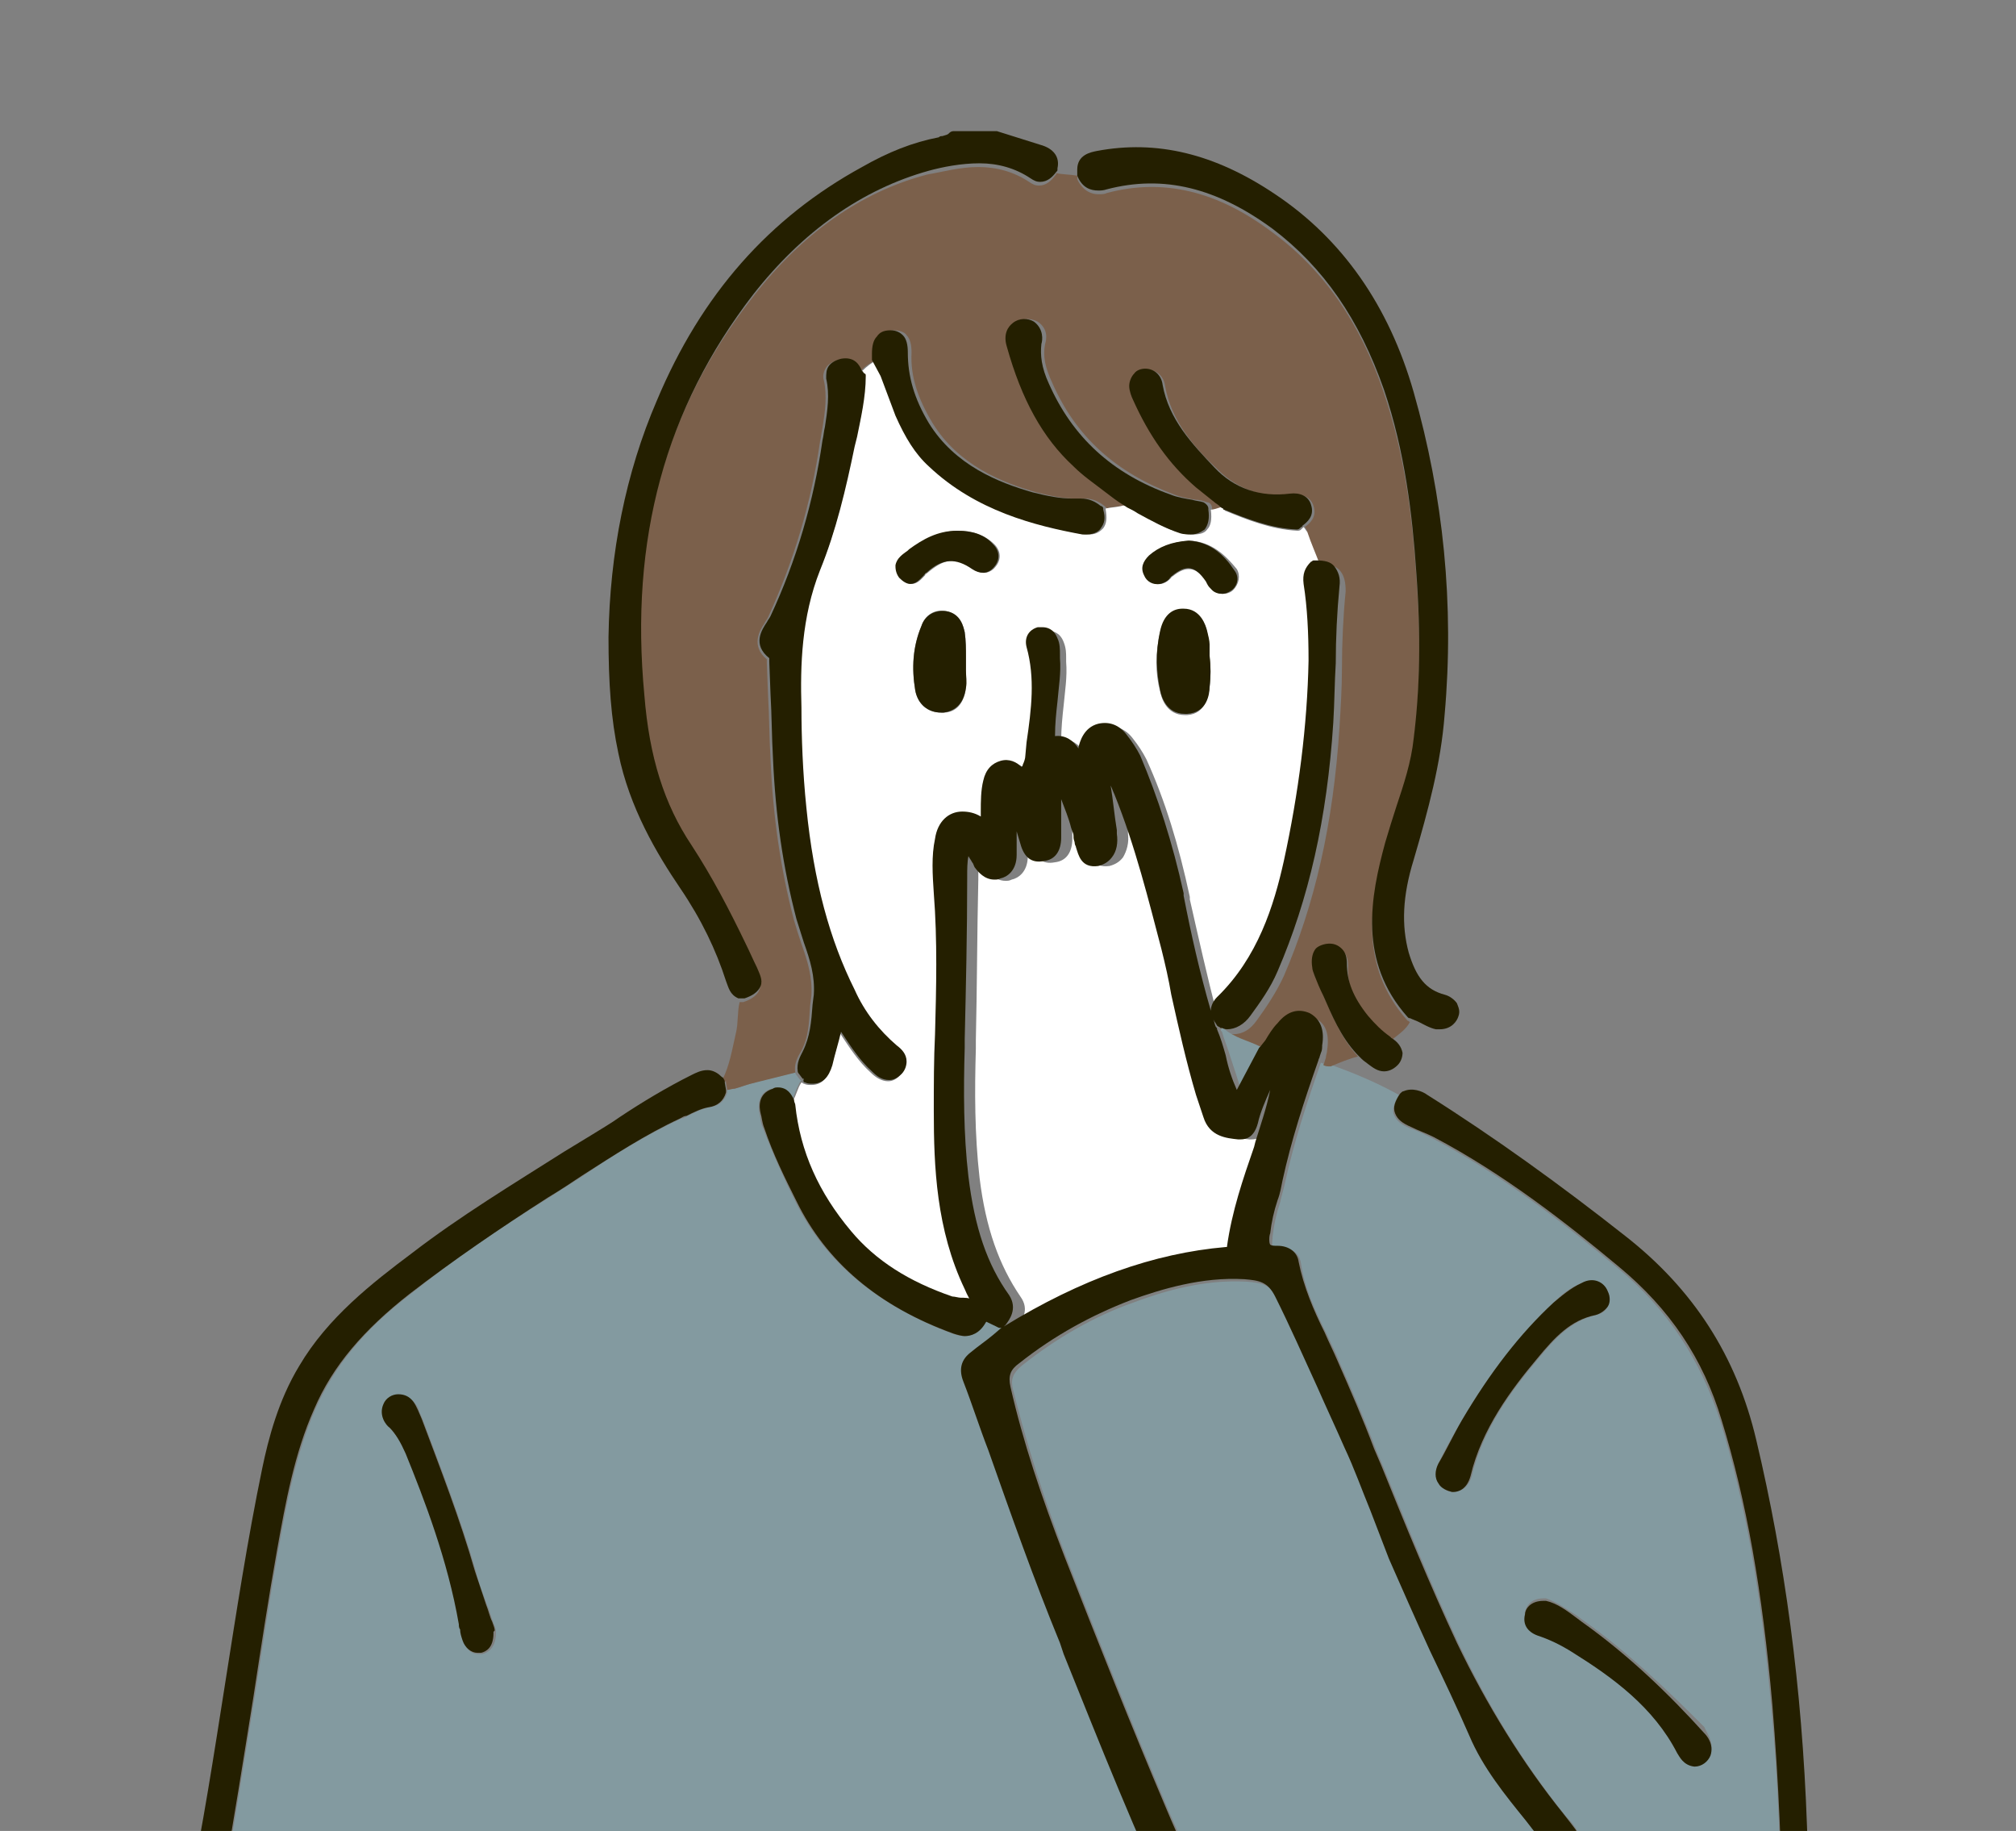 <?xml version="1.0" encoding="utf-8"?>
<!-- Generator: Adobe Illustrator 27.9.1, SVG Export Plug-In . SVG Version: 6.00 Build 0)  -->
<svg version="1.1" id="_レイヤー_2" xmlns="http://www.w3.org/2000/svg" xmlns:xlink="http://www.w3.org/1999/xlink" x="0px"
	 y="0px" viewBox="0 0 163 148" style="enable-background:new 0 0 163 148;" xml:space="preserve">
<rect x="0" y="0" width="163" height="148" fill="#808080" stroke="none"/>
<style type="text/css">
	.st0{clip-path:url(#SVGID_00000145026775948581146180000009641037297186721183_);}
	.st1{fill:#839AA0;}
	.st2{fill:#7B604B;}
	.st3{fill:#FFFFFF;}
	.st4{fill:#241F00;}
</style>
<g id="_デザイン">
	<g>
		<defs>
			<rect id="SVGID_1_" width="163" height="148"/>
		</defs>
		<clipPath id="SVGID_00000017475411231975439590000008977751538931758222_">
			<use xlink:href="#SVGID_1_"  style="overflow:visible;"/>
		</clipPath>
		<g style="clip-path:url(#SVGID_00000017475411231975439590000008977751538931758222_);">
			<path class="st1" d="M96.1,155.7c-3.4-7.2-6.4-14.7-9.3-21.9l-0.3-0.9c-2.1-5.2-3.9-10.5-5.8-15.6c-0.7-1.8-1.3-3.7-2-5.5
				c-0.4-1-0.1-1.8,0.6-2.4c0.6-0.5,1.2-0.9,1.8-1.4l0.7-0.6c0.1,0,0.1-0.1,0.2-0.1c0,0,0,0,0-0.1c-0.2,0.2-0.4,0.2-0.6,0.2
				l-0.2-0.1c-0.4-0.2-0.9-0.3-1.3-0.7c-0.1-0.1-0.1-0.1-0.1-0.2l0,0c0,0-0.1,0-0.1,0.1c0,0,0,0.1,0,0.1c0,0.1,0,0.2-0.1,0.3
				c-0.5,0.9-1.2,1.1-1.7,1.1c-0.3,0-0.6-0.1-0.9-0.2c-6.1-2.3-10.3-5.8-12.7-10.7c-0.9-1.8-1.8-3.8-2.6-5.9
				c-0.2-0.4-0.2-0.8-0.3-1.2c-0.1-0.4-0.2-1.7,1-2c0.2,0,0.3-0.1,0.4-0.1c0.7,0,1.1,0.5,1.3,1c0,0,0,0,0-0.1
				c0.2-0.5,0.4-1.1,0.7-1.5c0,0,0,0-0.1,0l-0.3-0.4c-0.1-0.1-0.1-0.2-0.1-0.2c-1.2,0.2-2.4,0.5-3.6,0.9c-0.4,0.1-0.9,0.3-1.3,0.4
				C59.2,88,59,88,58.8,88.1v0c0,0.1,0,0.1,0,0.2c-0.2,0.7-0.7,1.1-1.4,1.2c-0.6,0.1-1.2,0.4-1.8,0.7c-0.2,0.1-0.3,0.2-0.5,0.2
				c-2.8,1.3-5.4,2.9-7.9,4.6c-0.9,0.6-1.9,1.2-2.8,1.8c-3.9,2.4-7.7,5-11.2,7.8c-3.8,2.9-6.2,5.9-7.7,9.3c-1.6,3.7-2.3,7.5-3,11.4
				c-0.7,3.9-1.3,8-1.9,11.8c-0.8,4.9-1.6,10.1-2.5,15.1l-0.1,0.4c-0.4,2.2-0.8,4.5-0.9,6.8c0,0.1,0,0.1,0,0.1
				c0,0.1-0.1,0.2-0.1,0.2c0.2,0.1,0.5,0.1,0.7,0.1c2.3,0,4.6,0.1,6.9,0.2c4.6,0.1,9.3,0.3,13.9,0.5c4.6,0.1,9.2,0.3,13.8,0.4
				c4.6,0.1,9.3,0.3,13.9,0.4c4.6,0.1,9.2,0.3,13.8,0.4c4.1,0.2,8.1,0.1,12.2,0.3c2.4,0.1,4.8,0.2,7.2,0.1c-0.6-1.2-1.2-2.4-1.7-3.5
				C97.1,157.7,96.6,156.7,96.1,155.7L96.1,155.7z M39,133.7c-0.1,0-0.2,0-0.3,0c-0.6,0-1-0.4-1.2-1c-0.1-0.3-0.2-0.6-0.2-0.9
				c0-0.1,0-0.3-0.1-0.4c-0.9-5.2-2.8-10.1-4.3-13.8c-0.3-0.8-0.8-1.5-1.3-2.1c-0.3-0.3-1-1-0.5-1.9c0.2-0.5,0.7-0.8,1.2-0.8
				c1.1,0.1,1.5,0.9,1.6,1.3l0.3,0.7c1.5,4,3.1,8.1,4.3,12.3c0.2,0.9,0.6,1.8,0.9,2.7c0.2,0.4,0.3,0.9,0.5,1.4
				c0.1,0.2,0.2,0.5,0.2,0.7l0,0.2c0,0,0,0.1,0,0.1C40,133.3,39.4,133.6,39,133.7L39,133.7z"/>
			<path class="st1" d="M144,156.8c0-6.5-0.2-12.8-0.8-18.9c-0.8-9.2-2.1-16.5-4.1-23c-1.6-5-4.3-9.1-8.3-12.4
				c-4.2-3.5-9.3-7.5-15-10.5c-0.6-0.3-1.2-0.6-1.8-0.8c-0.7-0.3-1.1-0.6-1.3-1.1c-0.2-0.5,0.1-1,0.4-1.6c-1.8-1-3.7-1.8-5.7-2.5
				c-0.2,0-0.4,0-0.6-0.1c-1.2,3.4-2.2,6.5-2.9,9.7c-0.1,0.5-0.3,1.1-0.4,1.6c-0.3,0.9-0.5,1.8-0.6,2.7c0,0.2-0.1,0.7,0,0.9
				c0,0.1,0.2,0.1,0.6,0.1c0.9-0.1,1.6,0.4,1.7,1.3c0.3,2,1.2,3.9,2.1,5.7c0.3,0.7,0.7,1.4,1,2.2c1.1,2.5,2.1,4.8,3,7.2l0.6,1.4
				c1.9,4.7,3.9,9.6,6.1,14.3c2.4,5,5.2,9.6,8.6,13.8c0.4,0.4,0.7,0.8,1,1.3c0.5,0.8,0.4,1.5-0.3,2c-0.6,0.4-1.4,0.3-1.9-0.4
				c-0.6-0.8-1.2-1.6-1.8-2.3c-1.7-2.1-3.5-4.3-4.6-6.9c-1-2.3-2.1-4.7-3.2-6.9c-1.1-2.4-2.3-4.9-3.3-7.4c-0.6-1.3-1-2.6-1.5-3.9
				c-0.6-1.7-1.3-3.4-2.1-5.1c-0.8-1.6-1.5-3.3-2.2-4.9c-1.1-2.4-2.2-4.9-3.4-7.3c-0.6-1.2-1.3-1.3-2.5-1.4
				c-3.5-0.2-6.8,0.8-9.2,1.7c-3.1,1.1-6.1,2.8-9,5.1c-0.7,0.6-0.9,1.1-0.7,1.9c1.1,4.4,2.5,8.9,4.4,13.8c2.7,6.9,5.4,13.7,8.2,20.3
				c2.1,4.9,4.7,10,7.9,15.4c0.1,0.1,0.2,0.3,0.3,0.4l0.2,0.2c0.1,0.1,0.1,0.2,0.2,0.3c1.6,0,3.2,0.1,4.8,0.1
				c5,0.1,10.1,0.3,15.1,0.5c3.9,0.1,7.7,0.2,11.6,0.3c0.2,0,0.4,0,0.6,0c2.9,0.1,5.8,0.2,8.8,0.3c0,0,0,0,0,0
				C144,161.4,144,159.1,144,156.8L144,156.8z M117.5,120.6L117.5,120.6c-0.5,0-0.9-0.3-1.2-0.7c-0.3-0.5-0.3-1.1,0-1.6
				c0.5-1.1,1.2-2.3,1.9-3.5c2.3-3.9,4.8-7,7.4-9.5c0.6-0.6,1.3-1.2,2.3-1.6c0.9-0.4,1.8-0.1,2.1,0.7c0.2,0.4,0.1,0.8,0,1.2
				c-0.2,0.4-0.5,0.6-1,0.7c-2,0.5-3.3,1.9-4.6,3.5c-2.2,2.6-4.5,5.7-5.4,9.5C118.7,120.4,117.9,120.6,117.5,120.6L117.5,120.6z
				 M138.3,141.7c-0.2,0.6-0.7,0.9-1.3,0.9h0c-0.9,0-1.3-0.7-1.4-1.1c-1.9-3.7-5.2-6-8.4-8.1c-1-0.6-2-1.1-2.9-1.4
				c-0.8-0.2-1.1-0.9-1-1.7c0.1-0.4,0.4-1.1,1.5-1.1c0.1,0,0.1,0,0.2,0c0.9,0.3,1.7,0.9,2.5,1.4l0.4,0.3c3.7,2.6,7.1,5.9,9.9,8.7
				C138,140.1,138.6,140.8,138.3,141.7L138.3,141.7z"/>
			<path class="st2" d="M58.7,87.5l0.1,0.6c0.2,0,0.4-0.1,0.6-0.1c0.4-0.1,0.9-0.3,1.3-0.4c1.2-0.3,2.4-0.6,3.6-0.9c0,0,0,0,0,0
				c-0.1-0.6,0.1-1.1,0.4-1.6c0.7-1.2,0.7-2.4,0.8-3.8l0.1-0.8c0.1-1.5-0.3-2.8-0.8-4.2c-0.2-0.6-0.4-1.2-0.6-1.9
				c-1.1-4.2-1.7-8.4-1.9-13c-0.1-1.7-0.1-3.5-0.2-5.2l-0.1-2.6c0-0.1,0-0.2,0-0.2c0,0,0-0.1,0-0.1c-1.3-1.1-0.6-2.3-0.2-2.9
				c0.1-0.2,0.2-0.3,0.3-0.5c2.1-4.6,3.5-9.3,4.2-14.2c0.1-0.4,0.1-0.7,0.2-1.1c0.2-1.3,0.4-2.6,0.1-3.9c-0.1-0.3,0-0.7,0.2-1
				c0.2-0.3,0.6-0.5,1-0.6c1-0.2,1.4,0.5,1.7,1c0,0,0,0,0.1-0.1c0.3-0.4,0.7-0.6,1.2-0.9l0,0c0,0,0-0.1,0-0.2l0-0.3
				c-0.1-0.6,0.1-1.1,0.4-1.4c0.2-0.2,0.5-0.5,1.1-0.5c0.5,0,0.9,0.2,1,0.4c0.3,0.3,0.4,0.8,0.4,1.4c-0.1,1.9,0.5,3.7,1.7,5.7
				c2.1,3.4,5.6,4.8,8.4,5.6c1.2,0.3,2.2,0.5,3.2,0.5c0.2,0,0.3,0,0.5,0h0.2c0.6,0,1.1,0.2,1.6,0.6c0.1,0.1,0.1,0.1,0.2,0.2
				c0.5-0.2,1.1-0.1,1.6-0.3c-0.5-0.4-0.9-0.7-1.4-1c-0.9-0.6-1.8-1.3-2.6-2.1c-2.5-2.4-4.2-5.5-5.4-9.7c-0.3-1,0.1-1.5,0.5-1.9
				c0.5-0.4,1.1-0.4,1.7-0.1c0.9,0.6,0.7,1.5,0.6,1.8c-0.2,1,0,1.9,0.6,3.2c1.9,4.3,5.1,7.2,9.9,9c0.5,0.2,1.1,0.3,1.7,0.4
				c0.3,0,0.6,0.1,0.9,0.2c0.2,0,0.4,0.2,0.4,0.5c0,0,0,0,0,0.1c0.3,0,0.6-0.1,0.8-0.2c-0.1-0.1-0.3-0.2-0.4-0.3
				c-0.5-0.4-1-0.8-1.5-1.2c-2.1-1.9-3.8-4.2-5.1-7.1c-0.1-0.3-0.3-0.7-0.3-1.1c0-0.4,0.1-0.7,0.4-1c0.2-0.2,0.5-0.4,0.9-0.4
				c0.7,0,1.3,0.5,1.4,1.3c0.5,2.8,2.3,4.9,4.2,6.7c1.7,1.7,3.8,2.4,6.1,2.1c0.8-0.1,1.5,0.2,1.7,0.9c0.3,0.9-0.3,1.4-0.7,1.7
				c0.1,0.1,0.2,0.3,0.2,0.5c0.3,0.9,0.7,1.7,1,2.6c0.1,0,0.1,0,0.2,0c0.7-0.1,1.2,0.1,1.5,0.5c0.3,0.4,0.4,0.9,0.4,1.6
				c-0.2,2-0.3,4.2-0.3,6.2c0,1.6-0.1,3.2-0.2,4.8c-0.5,7.8-2,14.3-4.5,20.1c-0.6,1.3-1.4,2.5-2.2,3.6c-0.5,0.7-1.1,1.1-1.9,1.1
				c-0.2,0-0.3,0-0.5-0.1c-0.1,0-0.2-0.1-0.3-0.2c0,0,0,0,0,0c0,0,0,0,0,0c0.8,0.8,2,0.9,3,1.5c0.1,0.1,0.3,0.1,0.4,0.2l0.4-0.5
				c0.3-0.5,0.7-0.9,1-1.4c0.8-0.9,1.7-1.2,2.6-0.8c0.9,0.4,1.2,1.3,1,2.6c0,0.2-0.1,0.4-0.1,0.6l-0.1,0.3c0,0.1-0.1,0.2-0.1,0.3
				c0.2,0.1,0.3,0.1,0.6,0.1c0.7-0.3,1.4-0.6,2.2-0.8c-1.3-1.4-2-3.1-2.7-4.7c-0.2-0.5-0.4-1.1-0.7-1.6c-0.1-0.2-0.2-0.5-0.2-0.7
				c-0.1-0.6,0-1.1,0.2-1.4c0.1-0.2,0.4-0.4,0.9-0.5c0.5-0.1,0.9,0.1,1.3,0.4c0.3,0.3,0.4,0.7,0.4,1.2c-0.1,1.4,0.4,2.7,1.7,4.2
				c0.6,0.7,1.2,1.2,1.8,1.6c0,0,0.1,0.1,0.1,0.1c0.5-0.4,1.1-0.8,1.4-1.4c-0.1,0-0.1-0.1-0.2-0.1c-4-4.5-3-9.6-1.8-14.1
				c0.3-1,0.6-2,0.9-2.9c0.6-1.8,1.2-3.6,1.4-5.5c0.5-4,0.6-8.3,0.2-13.6c-0.3-4.4-0.9-9.6-2.6-14.6c-1.9-5.7-4.9-10-9-13
				c-4.5-3.4-8.9-4.4-13.4-3.2c-0.2,0.1-0.4,0.1-0.7,0.1c-0.5,0-1.2-0.2-1.7-1.2c0-0.1,0-0.1,0-0.2c0,0,0-0.1,0-0.1
				c-0.6-0.1-1.2-0.1-1.7-0.2c0,0.1,0,0.1-0.1,0.2c-0.3,0.4-0.7,0.8-1.3,0.8c-0.3,0-0.5-0.1-0.8-0.3c-1.2-0.8-2.6-1.2-4.1-1.2
				c-1.5,0-2.9,0.4-4.1,0.6c-5.4,1.4-10.2,4.8-14.2,10c-7.1,9.1-10,19.7-8.8,32.4c0.5,5,1.7,8.8,3.8,12.1c1.7,2.6,3.1,5.3,4.4,8
				c0.3,0.6,0.6,1.3,0.9,1.9c0.2,0.5,0.5,1,0.3,1.5s-0.7,0.8-1.3,1c-0.1,0-0.1,0-0.2,0c0,0-0.1,0-0.1,0c-0.2,0.8-0.1,1.7-0.3,2.5
				c-0.3,1.3-0.5,2.6-1.1,3.8c0.1,0.1,0.1,0.1,0.2,0.2C58.7,87.3,58.7,87.4,58.7,87.5L58.7,87.5z"/>
			<path class="st3" d="M105.4,42.6c0,0-0.1,0.1-0.1,0.1l-0.1,0.1c-0.1,0.1-0.2,0.1-0.3,0.1c0,0,0,0,0,0c-2.1-0.1-4.1-0.9-5.8-1.6
				c0,0-0.1,0-0.1-0.1c-0.1-0.1-0.2-0.2-0.3-0.2c-0.3,0.1-0.6,0.2-0.8,0.2c0.1,0.8,0,1.3-0.3,1.6c-0.2,0.3-0.6,0.4-1.1,0.4
				c-0.3,0-0.6,0-0.9-0.1c-1.3-0.3-2.4-1-3.4-1.6c-0.3-0.1-0.5-0.3-0.8-0.4C91.1,41,91,40.9,91,40.8c-0.5,0.2-1.1,0.2-1.6,0.3
				c0,0,0,0.1,0,0.1c0.1,0.6,0.1,1.1-0.2,1.5c-0.2,0.2-0.5,0.5-1.1,0.5c-0.1,0-0.3,0-0.4,0c-3.8-0.7-8.6-1.9-12.4-5.5
				c-1.1-1-1.9-2.3-2.7-4.1c-0.4-1-0.8-2.1-1.2-3.2l-0.5-1.3c-0.4,0.2-0.8,0.5-1.2,0.9c0,0,0,0-0.1,0.1c0,0,0,0.1,0.1,0.1l0.1,0.1
				c0,0.1,0.1,0.2,0.1,0.2c0,1.7-0.3,3.4-0.7,4.9l-0.2,0.8c-0.7,3.3-1.4,6.8-2.8,10c-1.5,3.7-1.6,7.7-1.5,11.1
				c0,2.2,0.1,5.2,0.4,8.1c0.7,6,1.9,10.7,3.9,14.7c0.9,1.8,2.1,3.3,3.4,4.5c0.4,0.3,0.8,0.8,0.8,1.3c0,0.3-0.1,0.7-0.4,1
				s-0.6,0.5-1,0.5c-0.5,0-1-0.3-1.4-0.7c-1-0.9-1.7-2-2.5-3.2v0c-0.2,0.9-0.4,1.8-0.7,2.7c-0.3,1-0.8,1.5-1.6,1.5
				c-0.2,0-0.4,0-0.6-0.1c-0.1,0-0.1-0.1-0.2-0.1c-0.3,0.4-0.4,1-0.7,1.5c0,0,0,0,0,0.1c0.1,0.2,0.1,0.3,0.1,0.4
				c0.4,3.7,1.9,7,4.5,10.2c2,2.4,4.7,4.1,8.2,5.3c0.2,0.1,0.5,0.2,0.7,0.2h0.2c0.7,0,1.5,0.3,1.7,1.5c0.1,0,0.1,0,0.1-0.1l-0.3-0.6
				c-0.3-0.5-0.5-1-0.8-1.5c-2.3-4.7-2.5-9.9-2.5-14.4c0-2.1,0-4.2,0.1-6.2c0.1-3.8,0.2-7.6-0.1-11.4c-0.1-1.5-0.2-3,0.1-4.4
				c0.3-1.4,1.1-2.2,2.2-2.2c0.5,0,1,0.2,1.5,0.4c0-0.1,0-0.3,0-0.4c0-0.8,0-1.6,0.2-2.5c0.2-0.9,0.6-1.4,1.4-1.6
				c0.7-0.2,1.3,0.1,1.7,0.5c0-0.1,0.1-0.2,0.1-0.2c0.1-0.2,0.2-0.5,0.2-0.7l0.1-1.1c0.3-2.6,0.7-5.1,0-7.7
				c-0.2-0.8,0.1-1.4,0.9-1.6c0.1,0,0.2,0,0.4,0c0.3,0,0.9,0.1,1.2,0.9c0.2,0.5,0.2,0.9,0.2,1.3c0,0.1,0,0.2,0,0.3
				c0.1,1.2-0.1,2.4-0.2,3.5c-0.1,0.9-0.2,1.9-0.2,2.8c0.9-0.1,1.4,0.4,1.9,1c0,0,0,0,0-0.1c0.1-0.4,0.3-1.6,1.6-1.9
				c0.9-0.2,1.7,0.1,2.3,0.9c0.4,0.5,0.8,1.1,1.1,1.7c1.5,3.3,2.6,6.9,3.5,11.1l0,0.2c0.7,3.1,1.4,6.2,2.2,9.3
				c0-0.4,0.2-0.8,0.5-1.1c3.2-3.2,4.5-7.3,5.4-11c1.3-5.5,1.9-11,2-16.2c0-2.2-0.1-4.2-0.4-6.2c-0.1-0.7,0.1-1.3,0.6-1.8
				c0.1,0,0.1-0.1,0.2-0.1c-0.3-0.8-0.7-1.7-1-2.6C105.6,42.9,105.5,42.7,105.4,42.6L105.4,42.6z M78.1,55.6c-0.2,1.6-1.1,2-1.8,2
				c-0.1,0-0.2,0-0.2,0c-1.1,0-1.9-0.7-2.1-1.8c-0.3-1.8-0.2-3.6,0.5-5.2c0.3-0.9,1.1-1.4,2-1.2c1.2,0.2,1.4,1.3,1.5,1.7
				c0.1,0.7,0.1,1.3,0.1,2c0,0.2,0,0.4,0,0.6c0,0.2,0,0.4,0,0.6C78.1,54.7,78.1,55.2,78.1,55.6L78.1,55.6z M80.5,45.8
				c-0.3,0.4-0.7,0.5-0.9,0.5c-0.3,0-0.6-0.1-0.9-0.3c-1.3-1-2.3-0.9-3.7,0.3c-0.1,0.1-0.2,0.1-0.2,0.2c-0.3,0.3-0.6,0.7-1.1,0.7
				c-0.3,0-0.7-0.2-0.9-0.5c-0.3-0.4-0.3-0.7-0.3-1c0.1-0.6,0.6-1,1-1.2l0.1-0.1c1-0.7,2.3-1.5,3.9-1.5c1.2,0,2.2,0.4,2.9,1.1
				C80.9,44.5,81,45.2,80.5,45.8L80.5,45.8z M97.8,55.6c-0.1,0.6-0.3,2.1-1.8,2.2c-0.1,0-0.1,0-0.2,0c-1.5,0-1.9-1.4-2-1.9
				c-0.4-1.5-0.4-3.1,0-4.8c0.3-1.4,1.2-1.8,1.8-1.8c0,0,0.1,0,0.1,0c1.4,0,1.8,1.3,1.9,1.8c0.1,0.4,0.1,0.7,0.2,1.1
				c0,0.1,0,0.3,0,0.4l0,0.6C97.9,53.9,97.9,54.8,97.8,55.6L97.8,55.6z M99.7,47.7c-0.2,0.2-0.5,0.3-0.8,0.3c-0.3,0-0.6-0.1-0.8-0.3
				c-0.2-0.2-0.3-0.3-0.4-0.5L97.6,47c-0.9-1.2-1.7-1.3-2.8-0.4c-0.1,0-0.1,0.1-0.1,0.1c-0.2,0.2-0.4,0.4-0.8,0.5
				c-0.6,0.1-1.1-0.2-1.3-0.7c-0.2-0.6-0.1-1.1,0.4-1.6c0.8-0.7,1.8-1.1,3.2-1.2c1.8,0.1,2.9,1.2,3.8,2.3
				C100.3,46.5,100.2,47.2,99.7,47.7L99.7,47.7z"/>
			<path class="st3" d="M98.9,83.1c-0.2-0.2-0.3-0.3-0.3-0.5c0.1,0.2,0.1,0.4,0.2,0.6C98.8,83.2,98.8,83.1,98.9,83.1L98.9,83.1
				L98.9,83.1z"/>
			<path class="st3" d="M100,100.8C100,100.8,100,100.8,100,100.8c0.5-2.8,1.4-5.5,2.3-8.1l0.1-0.4c0.4-1.2,0.9-2.7,1.2-4.2
				c-0.4,0.9-0.8,1.8-1,2.7c-0.3,1.1-0.9,1.3-1.4,1.3c0,0-0.1,0-0.2,0c-0.9-0.1-2.3-0.2-2.8-1.8c-0.1-0.3-0.2-0.6-0.3-0.9
				s-0.2-0.6-0.3-0.9c-0.9-2.7-1.5-5.4-2-8.1c-0.3-1.2-0.5-2.5-0.8-3.7c-0.9-3.8-2.1-8.3-3.8-12.5c-0.1-0.2-0.2-0.5-0.3-0.7
				c0.1,1.2,0.3,2.4,0.5,3.6l0,0.3c0.1,0.7-0.1,1.4-0.4,1.9c-0.3,0.4-0.7,0.6-1.1,0.7c-1.4,0.2-1.6-0.9-1.8-1.5
				c0-0.1-0.1-0.2-0.1-0.3c-0.1-0.2-0.1-0.3-0.1-0.5s-0.1-0.4-0.1-0.5l-0.1-0.3c-0.3-0.7-0.5-1.5-0.8-2.3c-0.1,0.8-0.1,1.6,0,2.4
				v0.8c0,1.1-0.5,1.8-1.4,1.9c-1,0.2-1.6-0.3-1.9-1.4c-0.1-0.3-0.2-0.7-0.3-1c0,0.3,0,0.6,0,0.9c0,0.3,0,0.7,0,1
				c0,1.3-0.8,1.8-1.3,1.9c-0.2,0.1-0.3,0.1-0.5,0.1c-0.8,0-1.3-0.6-1.6-1c-0.1-0.1-0.2-0.2-0.2-0.4c-0.1-0.2-0.2-0.4-0.3-0.5
				c-0.1,0.5-0.1,1.1-0.1,1.6v0.2c-0.1,4.3-0.1,8.6-0.2,13v0.7c-0.1,3.4-0.1,6.9,0.3,10.4c0.5,4.1,1.6,7.1,3.3,9.6
				c0.8,1.1,0.1,2-0.3,2.4c0,0,0,0,0,0c0,0,0,0,0,0.1C88.3,103.4,94.1,101.4,100,100.8L100,100.8z"/>
			<path class="st1" d="M98.9,83.1c-0.1,0-0.1,0.1-0.2,0.1c0,0.1,0,0.1,0.1,0.2c0.2,0.7,0.5,1.4,0.7,2.1c0.3,0.9,0.6,1.8,0.9,2.8
				l1.8-3.4l0.1-0.1c-0.1-0.1-0.3-0.1-0.4-0.2C100.9,84.1,99.8,83.9,98.9,83.1z"/>
			<path class="st4" d="M17,159.4c0.1-2.3,0.5-4.6,0.9-6.8l0.1-0.4c0.9-5,1.7-10.1,2.5-15.1c0.6-3.9,1.2-7.9,1.9-11.8
				c0.7-3.9,1.4-7.8,3-11.4c1.5-3.5,4-6.4,7.7-9.3c3.5-2.7,7.3-5.3,11.2-7.8c1-0.6,1.9-1.2,2.8-1.8c2.5-1.6,5.1-3.3,7.9-4.6
				c0.2-0.1,0.3-0.2,0.5-0.2c0.6-0.3,1.2-0.6,1.8-0.7c0.7-0.1,1.2-0.5,1.4-1.2c0-0.1,0-0.1,0-0.2v0l-0.1-0.6c0-0.1,0-0.2-0.1-0.3
				c0-0.1-0.1-0.1-0.2-0.2c-0.3-0.3-0.7-0.5-1.1-0.5c-0.5,0-0.9,0.2-1.3,0.4c-2,1-4,2.2-5.8,3.4c-0.7,0.5-1.4,0.9-2.2,1.4l-2.3,1.4
				c-4.1,2.6-8.4,5.2-12.3,8.2c-3.2,2.4-6.8,5.2-9.1,9.1c-1.7,2.8-2.5,5.9-3,8.3c-1.2,5.8-2.1,11.7-3,17.4c-0.9,5.7-1.8,11.6-3,17.3
				c-0.1,0.4-0.1,0.7-0.2,1.1c-0.3,1.5-0.5,2.9-1.1,4.2c0,0.1,0,0.1,0,0.2v1.1c0,0.2,0.1,0.4,0.3,0.5c0.4,0.2,0.8,0.4,1.2,0.4
				s0.9-0.2,1.3-0.9c0-0.1,0.1-0.1,0.1-0.2C17,159.5,17,159.5,17,159.4L17,159.4z"/>
			<path class="st4" d="M60.2,80.7c0.6-0.2,1.1-0.5,1.3-1s-0.1-1-0.3-1.5c-0.3-0.6-0.6-1.3-0.9-1.9c-1.3-2.7-2.7-5.4-4.4-8
				c-2.2-3.3-3.4-7.1-3.8-12.1c-1.2-12.6,1.7-23.2,8.8-32.4c4-5.1,8.8-8.5,14.2-10c1.1-0.3,2.6-0.6,4.1-0.6c1.5,0,2.9,0.4,4.1,1.2
				c0.3,0.2,0.5,0.3,0.8,0.3c0.6,0,1-0.4,1.3-0.8c0.1-0.1,0.1-0.1,0.1-0.2c0,0,0,0,0-0.1c0.2-0.9-0.3-1.6-1.4-1.9l-3.5-1.1
				c-0.1,0-0.1,0-0.2,0h-3.3c-0.2,0-0.3,0.1-0.4,0.2c-0.1,0.1-0.2,0.1-0.5,0.2c-0.1,0-0.2,0-0.3,0.1c-2.1,0.4-4.1,1.2-6.2,2.4
				c-7.5,4.1-13,10.3-16.6,18.9c-2.5,5.8-3.8,12.3-3.9,19.1c0,3.7,0.2,6.6,0.8,9.4c0.9,4.4,3.1,8.1,5,10.9c1.7,2.5,2.9,5,3.7,7.5
				c0.2,0.5,0.3,1.1,1,1.4c0,0,0.1,0,0.1,0c0,0,0.1,0,0.1,0C60,80.7,60.1,80.7,60.2,80.7L60.2,80.7z"/>
			<path class="st4" d="M102.5,162c-0.1-0.1-0.2-0.3-0.3-0.4c-3.2-5.4-5.8-10.4-7.9-15.4c-2.8-6.6-5.5-13.4-8.2-20.3
				c-1.9-4.9-3.4-9.4-4.4-13.8c-0.2-0.9,0-1.4,0.7-1.9c2.9-2.3,5.9-3.9,9-5.1c2.5-0.9,5.8-1.9,9.2-1.7c1.2,0.1,1.9,0.2,2.5,1.4
				c1.2,2.4,2.3,4.9,3.4,7.3c0.7,1.6,1.5,3.3,2.2,4.9c0.8,1.7,1.4,3.4,2.1,5.1c0.5,1.3,1,2.6,1.5,3.9c1.1,2.5,2.2,5,3.3,7.4
				c1.1,2.3,2.2,4.6,3.2,6.9c1.1,2.6,2.9,4.8,4.6,6.9c0.6,0.8,1.2,1.5,1.8,2.3c0.5,0.6,1.3,0.8,1.9,0.4c0.7-0.5,0.8-1.2,0.3-2
				c-0.3-0.4-0.6-0.8-1-1.3c-3.3-4.1-6.2-8.8-8.6-13.8c-2.2-4.7-4.2-9.6-6.1-14.3l-0.6-1.4c-0.9-2.4-1.9-4.7-3-7.2
				c-0.3-0.7-0.7-1.5-1-2.2c-0.9-1.8-1.7-3.7-2.1-5.7c-0.1-0.8-0.8-1.3-1.7-1.3c-0.3,0-0.5,0-0.6-0.1c-0.1-0.1-0.1-0.7,0-0.9
				c0.1-0.9,0.3-1.8,0.6-2.7c0.2-0.5,0.3-1.1,0.4-1.6c0.7-3.2,1.7-6.3,2.9-9.7c0-0.1,0.1-0.2,0.1-0.3l0.1-0.3
				c0.1-0.2,0.1-0.4,0.1-0.6c0.2-1.2-0.1-2.1-1-2.6c-0.9-0.4-1.8-0.2-2.6,0.8c-0.4,0.4-0.7,0.9-1,1.4l-0.4,0.5l-0.1,0.1l-1.8,3.4
				c-0.4-0.9-0.7-1.8-0.9-2.8c-0.2-0.7-0.4-1.4-0.7-2.1c0-0.1,0-0.1-0.1-0.2c-0.1-0.2-0.1-0.4-0.2-0.6c0.1,0.2,0.2,0.3,0.3,0.5
				c0,0,0,0,0,0c0.1,0.1,0.2,0.1,0.3,0.2c0.2,0,0.3,0.1,0.5,0.1c0.7,0,1.4-0.4,1.9-1.1c0.8-1.1,1.6-2.2,2.2-3.6
				c2.5-5.8,4-12.3,4.5-20.1c0.1-1.6,0.1-3.2,0.2-4.8c0-2,0.1-4.1,0.3-6.2c0.1-0.7-0.1-1.2-0.4-1.6c-0.3-0.4-0.8-0.5-1.5-0.5
				c-0.1,0-0.1,0-0.2,0c-0.1,0-0.1,0.1-0.2,0.1c-0.5,0.5-0.7,1-0.6,1.8c0.3,1.9,0.4,4,0.4,6.2c-0.1,5.2-0.8,10.7-2,16.2
				c-0.8,3.6-2.1,7.8-5.4,11c-0.3,0.3-0.5,0.7-0.5,1.1c-0.9-3.1-1.6-6.2-2.2-9.3l0-0.2c-0.9-4.1-2.1-7.8-3.5-11.1
				c-0.3-0.6-0.7-1.2-1.1-1.7c-0.6-0.8-1.4-1.1-2.3-0.9c-1.2,0.3-1.5,1.5-1.6,1.9c0,0,0,0,0,0.1c-0.4-0.6-1-1.1-1.9-1
				c0-1,0.1-1.9,0.2-2.8c0.1-1.2,0.3-2.3,0.2-3.5c0-0.1,0-0.2,0-0.3c0-0.4,0-0.9-0.2-1.3c-0.3-0.8-0.9-0.9-1.2-0.9
				c-0.1,0-0.2,0-0.4,0c-0.7,0.2-1.1,0.8-0.9,1.6c0.7,2.5,0.4,5,0,7.7l-0.1,1.1c0,0.2-0.1,0.5-0.2,0.7c0,0.1-0.1,0.2-0.1,0.2
				c-0.4-0.4-1-0.7-1.7-0.5c-0.7,0.2-1.2,0.7-1.4,1.6c-0.2,0.8-0.2,1.7-0.2,2.5c0,0.1,0,0.3,0,0.4c-0.5-0.3-1-0.4-1.5-0.4
				c-1.1,0-2,0.8-2.2,2.2c-0.3,1.4-0.2,2.9-0.1,4.4c0.3,3.8,0.2,7.7,0.1,11.4c-0.1,2-0.1,4.1-0.1,6.2c0,4.5,0.2,9.6,2.5,14.4
				c0.2,0.5,0.5,1,0.8,1.5l0.3,0.6l0,0c0,0.1,0.1,0.1,0.1,0.2c0.4,0.3,0.9,0.5,1.3,0.7l0.2,0.1c0.2,0.1,0.4,0,0.6-0.2c0,0,0,0,0,0
				c0.3-0.4,1-1.3,0.3-2.4c-1.8-2.5-2.8-5.5-3.3-9.6c-0.4-3.4-0.4-7-0.3-10.4V84c0.1-4.3,0.2-8.6,0.2-13v-0.2c0-0.5,0-1.1,0.1-1.6
				c0.1,0.2,0.2,0.3,0.3,0.5c0.1,0.1,0.1,0.2,0.2,0.4c0.3,0.4,0.8,1,1.6,1c0.2,0,0.3,0,0.5-0.1c0.5-0.1,1.3-0.6,1.3-1.9
				c0-0.3,0-0.7,0-1c0-0.3,0-0.6,0-0.9c0.1,0.3,0.2,0.7,0.3,1c0.3,1.1,0.9,1.6,1.9,1.4c0.9-0.1,1.4-0.8,1.4-1.9V67
				c0-0.8,0-1.6,0-2.4c0.3,0.8,0.6,1.5,0.8,2.3l0.1,0.3c0.1,0.2,0.1,0.3,0.1,0.5c0,0.2,0.1,0.3,0.1,0.5c0,0.1,0.1,0.2,0.1,0.3
				c0.2,0.6,0.4,1.7,1.8,1.5c0.4-0.1,0.8-0.3,1.1-0.7c0.4-0.5,0.5-1.2,0.4-1.9l0-0.3c-0.2-1.2-0.3-2.4-0.5-3.6
				c0.1,0.2,0.2,0.5,0.3,0.7c1.7,4.2,2.8,8.7,3.8,12.5c0.3,1.2,0.6,2.5,0.8,3.7c0.6,2.7,1.2,5.4,2,8.1c0.1,0.3,0.2,0.6,0.3,0.9
				c0.1,0.3,0.2,0.6,0.3,0.9c0.5,1.6,1.9,1.7,2.8,1.8c0,0,0.1,0,0.2,0c0.5,0,1.1-0.2,1.4-1.3c0.2-0.9,0.6-1.8,1-2.7
				c-0.3,1.5-0.8,2.9-1.2,4.2l-0.1,0.4c-0.9,2.6-1.8,5.2-2.2,8.1c0,0,0,0-0.1,0c-5.8,0.5-11.7,2.6-17.9,6.4c-0.1,0-0.1,0.1-0.2,0.1
				l-0.7,0.6c-0.6,0.5-1.2,0.9-1.8,1.4c-0.8,0.6-1,1.4-0.6,2.4c0.7,1.8,1.3,3.7,2,5.5c1.8,5.1,3.7,10.5,5.8,15.6l0.3,0.9
				c2.9,7.2,5.9,14.8,9.3,21.9c0.5,1,1,2,1.5,3c0.6,1.1,1.2,2.3,1.7,3.5c0,0.1,0.1,0.2,0.1,0.3c0.1,0.2,0.2,0.3,0.3,0.5
				c0.2,0.3,0.4,0.7,0.6,1c1.1,2.2,3.1,3.4,5.1,4.5c0.3,0.2,0.6,0.2,0.8,0.2c0.5,0,0.8-0.2,1.1-0.6c0.4-0.7,0.2-1.5-0.6-2
				c-0.3-0.2-0.6-0.4-0.9-0.6l-0.7-0.5c-0.9-0.6-1.7-1.4-2.3-2.4c-0.1-0.1-0.2-0.2-0.2-0.3L102.5,162L102.5,162z"/>
			<path class="st4" d="M87.1,14.2c0.4,1,1.1,1.2,1.7,1.2c0.2,0,0.4,0,0.7-0.1c4.6-1.2,8.9-0.1,13.4,3.2c4.1,3.1,7,7.3,9,13
				c1.7,5,2.3,10.2,2.6,14.6c0.4,5.3,0.3,9.6-0.2,13.6c-0.2,1.9-0.8,3.7-1.4,5.5c-0.3,0.9-0.6,1.9-0.9,2.9
				c-1.2,4.4-2.2,9.6,1.8,14.1c0.1,0.1,0.1,0.1,0.2,0.1c0,0,0,0,0,0c0.2,0.1,0.5,0.2,0.7,0.3c0.4,0.2,0.9,0.5,1.4,0.6
				c0.1,0,0.2,0,0.3,0c1,0,1.4-0.7,1.5-1c0.2-0.5,0-0.8-0.1-1.1c-0.2-0.3-0.6-0.6-1-0.7c-1.5-0.4-2.3-1.4-2.9-3.4
				c-0.6-2.2-0.5-4.6,0.4-7.5c1.2-4.1,2.2-7.8,2.5-11.7c0.8-8.9-0.1-17.7-2.5-26.1c-2-7-5.8-12.4-11.2-16c-4.9-3.3-9.6-4.4-14.4-3.5
				c-0.5,0.1-1.6,0.3-1.6,1.5c0,0,0,0.1,0,0.1C87.1,14,87.1,14.1,87.1,14.2L87.1,14.2z"/>
			<path class="st4" d="M146.7,163.4v-0.2c0-0.2,0-0.4,0-0.7l-0.2-5.1c-0.1-3.3-0.3-6.5-0.4-9.8c-0.4-11.3-1.8-21.5-4.1-31.2
				c-1.6-6.8-5.1-12.2-10.6-16.5c-5.2-4.1-10.6-8-16-11.4c-0.4-0.3-1.2-0.6-1.9-0.3c-0.1,0-0.2,0.1-0.3,0.2c0,0,0,0,0,0
				c-0.4,0.6-0.6,1.1-0.4,1.6c0.2,0.5,0.6,0.8,1.3,1.1c0.6,0.3,1.2,0.5,1.8,0.8c5.7,3,10.8,7,15,10.5c4.1,3.4,6.8,7.4,8.3,12.4
				c2,6.5,3.3,13.8,4.1,23c0.5,6.1,0.8,12.4,0.8,18.9c0,2.3,0,4.6-0.3,6.9c0,0,0,0,0,0c0,0.1,0,0.1,0,0.1l0,0.1
				c0.1,0.5,0.4,1.5,1.4,1.5c0.1,0,0.2,0,0.3,0C146.7,165.2,146.7,164.1,146.7,163.4L146.7,163.4z"/>
			<path class="st4" d="M110.6,82.1c-1.2-1.5-1.7-2.8-1.7-4.2c0-0.5-0.1-0.9-0.4-1.2c-0.3-0.3-0.7-0.5-1.3-0.4
				c-0.5,0.1-0.8,0.3-0.9,0.5c-0.2,0.3-0.3,0.8-0.2,1.4c0,0.2,0.1,0.4,0.2,0.7c0.2,0.5,0.4,1,0.7,1.6c0.7,1.6,1.4,3.3,2.7,4.7
				c0.1,0.1,0.1,0.1,0.2,0.2l0.2,0.2c0.2,0.2,0.4,0.3,0.5,0.4c0.4,0.3,0.8,0.6,1.3,0.6c0.3,0,0.7-0.1,1.1-0.5c0.3-0.3,0.4-0.7,0.4-1
				c-0.1-0.5-0.4-0.9-0.9-1.2c0,0-0.1-0.1-0.1-0.1C111.7,83.3,111.2,82.8,110.6,82.1L110.6,82.1z"/>
			<path class="st4" d="M65.1,87.5c0.2,0.1,0.4,0.1,0.6,0.1c0.8,0,1.3-0.5,1.6-1.5c0.2-0.9,0.5-1.8,0.7-2.7v0
				c0.8,1.2,1.5,2.3,2.5,3.2c0.4,0.4,0.8,0.7,1.4,0.7c0.4,0,0.7-0.2,1-0.5c0.3-0.3,0.4-0.7,0.4-1c0-0.6-0.4-1-0.8-1.3
				c-1.4-1.2-2.6-2.7-3.4-4.5c-2-4-3.3-8.7-3.9-14.7c-0.3-2.9-0.4-5.8-0.4-8.1c-0.1-3.4,0-7.3,1.5-11.1c1.3-3.2,2.1-6.6,2.8-10
				l0.2-0.8c0.3-1.5,0.7-3.2,0.7-4.9c0-0.1,0-0.2-0.1-0.2l-0.1-0.1c0,0,0-0.1-0.1-0.1c-0.2-0.5-0.6-1.2-1.7-1
				c-0.4,0.1-0.8,0.3-1,0.6c-0.2,0.3-0.2,0.6-0.2,1c0.3,1.3,0.1,2.6-0.1,3.9c-0.1,0.4-0.1,0.7-0.2,1.1c-0.7,4.9-2.1,9.7-4.2,14.2
				c-0.1,0.2-0.2,0.3-0.3,0.5c-0.4,0.6-1.2,1.8,0.2,2.9c0,0,0,0.1,0,0.1c0,0.1,0,0.2,0,0.2l0.1,2.6c0.1,1.7,0.1,3.5,0.2,5.2
				c0.2,4.6,0.8,8.8,1.9,13c0.2,0.6,0.4,1.3,0.6,1.9c0.5,1.4,0.9,2.7,0.8,4.2l-0.1,0.8c-0.1,1.4-0.2,2.6-0.8,3.8
				c-0.2,0.4-0.5,0.9-0.4,1.6c0,0,0,0,0,0c0,0.1,0.1,0.2,0.1,0.2l0.3,0.4c0,0,0,0,0.1,0l0,0C64.9,87.4,65,87.5,65.1,87.5L65.1,87.5z
				"/>
			<path class="st4" d="M77.9,104.9h-0.2c-0.2,0-0.5-0.1-0.7-0.1c-3.5-1.2-6.2-2.9-8.2-5.3c-2.6-3.1-4.1-6.4-4.5-10.2
				c0-0.1-0.1-0.2-0.1-0.4c-0.2-0.4-0.5-1-1.3-1c-0.1,0-0.3,0-0.4,0.1c-1.3,0.4-1.1,1.6-1,2c0.1,0.3,0.1,0.7,0.3,1.2
				c0.7,2.1,1.7,4.1,2.6,5.9c2.4,4.9,6.6,8.5,12.7,10.7c0.3,0.1,0.7,0.2,0.9,0.2c0.5,0,1.2-0.2,1.7-1.1c0.1-0.1,0.1-0.2,0.1-0.3
				c0-0.1,0-0.1,0-0.1C79.4,105.2,78.6,104.9,77.9,104.9L77.9,104.9z"/>
			<path class="st4" d="M40,131.8c0-0.2-0.1-0.4-0.2-0.7c-0.2-0.4-0.3-0.9-0.5-1.4c-0.3-0.9-0.6-1.8-0.9-2.7
				c-1.2-4.2-2.8-8.3-4.3-12.3l-0.3-0.7c-0.2-0.4-0.5-1.3-1.6-1.3c-0.5,0-1,0.3-1.2,0.8c-0.4,0.9,0.2,1.7,0.5,1.9
				c0.5,0.5,0.9,1.2,1.3,2.1c1.5,3.7,3.4,8.6,4.3,13.8c0,0.1,0,0.3,0.1,0.4c0,0.3,0.1,0.6,0.2,0.9c0.2,0.6,0.7,1,1.2,1
				c0.1,0,0.2,0,0.3,0c0.4-0.1,1-0.4,1-1.6c0-0.1,0-0.1,0-0.1L40,131.8L40,131.8z"/>
			<path class="st4" d="M129,106.3c0.4-0.1,0.8-0.4,1-0.7c0.2-0.3,0.2-0.8,0-1.2c-0.3-0.8-1.2-1.2-2.1-0.7c-0.9,0.4-1.7,1.1-2.3,1.6
				c-2.7,2.5-5.1,5.6-7.4,9.5c-0.7,1.2-1.3,2.5-1.9,3.5c-0.3,0.6-0.3,1.2,0,1.6c0.2,0.4,0.7,0.6,1.1,0.7h0.1c0.4,0,1.1-0.2,1.4-1.3
				c0.9-3.8,3.3-7,5.4-9.5C125.7,108.1,127,106.7,129,106.3L129,106.3z"/>
			<path class="st4" d="M127.9,131.1l-0.4-0.3c-0.8-0.6-1.6-1.2-2.5-1.4c-0.1,0-0.1,0-0.2,0c-1.1,0-1.5,0.7-1.5,1.1
				c-0.2,0.8,0.2,1.4,1,1.7c0.9,0.3,1.8,0.7,2.9,1.4c3.2,2,6.5,4.4,8.4,8.1c0.2,0.3,0.5,1,1.4,1.1h0c0.6,0,1.1-0.4,1.3-0.9
				c0.3-0.9-0.3-1.6-0.5-1.8C135,137,131.7,133.8,127.9,131.1L127.9,131.1z M137,142.1L137,142.1L137,142.1z"/>
			<path class="st4" d="M71.2,30.4c0.4,1.1,0.8,2.1,1.2,3.2c0.8,1.8,1.6,3.1,2.7,4.1c3.8,3.6,8.6,4.8,12.4,5.5c0.2,0,0.3,0,0.4,0
				c0.6,0,1-0.3,1.1-0.5c0.3-0.4,0.4-0.8,0.2-1.5c0,0,0-0.1,0-0.1c0-0.1-0.1-0.2-0.2-0.2c-0.5-0.4-1-0.6-1.6-0.6h-0.2
				c-0.2,0-0.3,0-0.5,0c-1,0-2-0.2-3.2-0.5c-2.8-0.8-6.3-2.2-8.4-5.6c-1.2-2-1.7-3.8-1.7-5.7c0-0.6-0.1-1.1-0.4-1.4
				c-0.2-0.2-0.5-0.4-1-0.4c-0.6,0-0.9,0.2-1.1,0.5c-0.3,0.3-0.4,0.8-0.4,1.4l0,0.3c0,0.1,0,0.1,0,0.2l0,0l0,0L71.2,30.4L71.2,30.4z
				"/>
			<path class="st4" d="M92,41.5c1.1,0.6,2.2,1.2,3.4,1.6c0.3,0.1,0.7,0.1,0.9,0.1c0.5,0,0.8-0.2,1.1-0.4c0.3-0.4,0.4-0.9,0.3-1.6
				c0,0,0,0,0-0.1c0-0.2-0.2-0.4-0.4-0.5c-0.3-0.1-0.6-0.1-0.9-0.2c-0.6-0.1-1.2-0.2-1.7-0.4c-4.8-1.7-8-4.7-9.9-9
				c-0.6-1.3-0.7-2.3-0.6-3.2c0.1-0.3,0.2-1.2-0.6-1.8c-0.5-0.3-1.2-0.3-1.7,0.1c-0.4,0.3-0.8,0.9-0.5,1.9c1.2,4.3,2.9,7.4,5.4,9.7
				c0.8,0.8,1.7,1.4,2.6,2.1c0.4,0.3,0.9,0.7,1.4,1c0.1,0.1,0.2,0.1,0.3,0.2C91.5,41.2,91.7,41.3,92,41.5L92,41.5z"/>
			<path class="st4" d="M99,41.2c1.7,0.7,3.7,1.5,5.8,1.6c0,0,0,0,0,0c0.1,0,0.2,0,0.3-0.1l0.1-0.1c0,0,0.1,0,0.1-0.1
				c0.4-0.3,1-0.8,0.7-1.7c-0.2-0.7-0.9-1-1.7-0.9c-2.4,0.3-4.5-0.4-6.1-2.1c-1.8-1.9-3.7-3.9-4.2-6.7c-0.1-0.8-0.7-1.3-1.4-1.3
				c-0.3,0-0.7,0.1-0.9,0.4c-0.2,0.2-0.4,0.6-0.4,1c0,0.4,0.2,0.9,0.3,1.1c1.3,2.9,2.9,5.2,5.1,7.1c0.5,0.4,1,0.8,1.5,1.2
				c0.1,0.1,0.3,0.2,0.4,0.3c0.1,0.1,0.2,0.2,0.3,0.2C98.9,41.2,98.9,41.2,99,41.2L99,41.2z"/>
			<path class="st4" d="M97.8,52.5c0-0.1,0-0.3,0-0.4c0-0.3-0.1-0.7-0.2-1.1c-0.1-0.4-0.5-1.8-1.9-1.8c0,0-0.1,0-0.1,0
				c-0.7,0-1.5,0.4-1.8,1.8c-0.4,1.8-0.3,3.3,0,4.8c0.1,0.5,0.5,1.9,2,1.9c0.1,0,0.1,0,0.2,0c1.6-0.1,1.8-1.6,1.8-2.2
				c0.1-0.8,0.1-1.7,0-2.5L97.8,52.5L97.8,52.5z"/>
			<path class="st4" d="M78.1,53.7c0-0.2,0-0.4,0-0.6c0-0.6,0-1.3-0.1-2c-0.1-0.4-0.3-1.5-1.5-1.7c-0.9-0.1-1.7,0.3-2,1.2
				c-0.7,1.7-0.8,3.4-0.5,5.2c0.2,1.1,1,1.8,2.1,1.8c0.1,0,0.1,0,0.2,0c0.7-0.1,1.6-0.5,1.8-2c0.1-0.5,0-0.9,0-1.4
				C78.1,54.1,78.1,53.9,78.1,53.7L78.1,53.7z"/>
			<path class="st4" d="M77.4,42.9c-1.6,0-2.8,0.7-3.9,1.5l-0.1,0.1c-0.4,0.3-0.9,0.6-1,1.2c0,0.2,0,0.6,0.3,1
				c0.3,0.3,0.6,0.5,0.9,0.5c0.5,0,0.8-0.4,1.1-0.7c0.1-0.1,0.1-0.2,0.2-0.2c1.3-1.2,2.4-1.2,3.7-0.3c0.3,0.2,0.6,0.3,0.9,0.3
				c0.2,0,0.6-0.1,0.9-0.5c0.5-0.6,0.4-1.3-0.1-1.8C79.6,43.2,78.6,42.9,77.4,42.9L77.4,42.9z"/>
			<path class="st4" d="M96.1,43.7c-1.4,0.1-2.4,0.5-3.2,1.2c-0.5,0.5-0.7,1-0.4,1.6c0.2,0.5,0.7,0.8,1.3,0.7
				c0.4-0.1,0.7-0.3,0.8-0.5c0,0,0.1-0.1,0.1-0.1c1.2-1,1.9-0.9,2.8,0.4l0.1,0.2c0.1,0.2,0.2,0.3,0.4,0.5c0.2,0.2,0.5,0.3,0.8,0.3
				c0.3,0,0.5-0.1,0.8-0.3c0.5-0.4,0.6-1.1,0.2-1.6C99,44.9,97.9,43.8,96.1,43.7L96.1,43.7z"/>
		</g>
	</g>
</g>
</svg>

